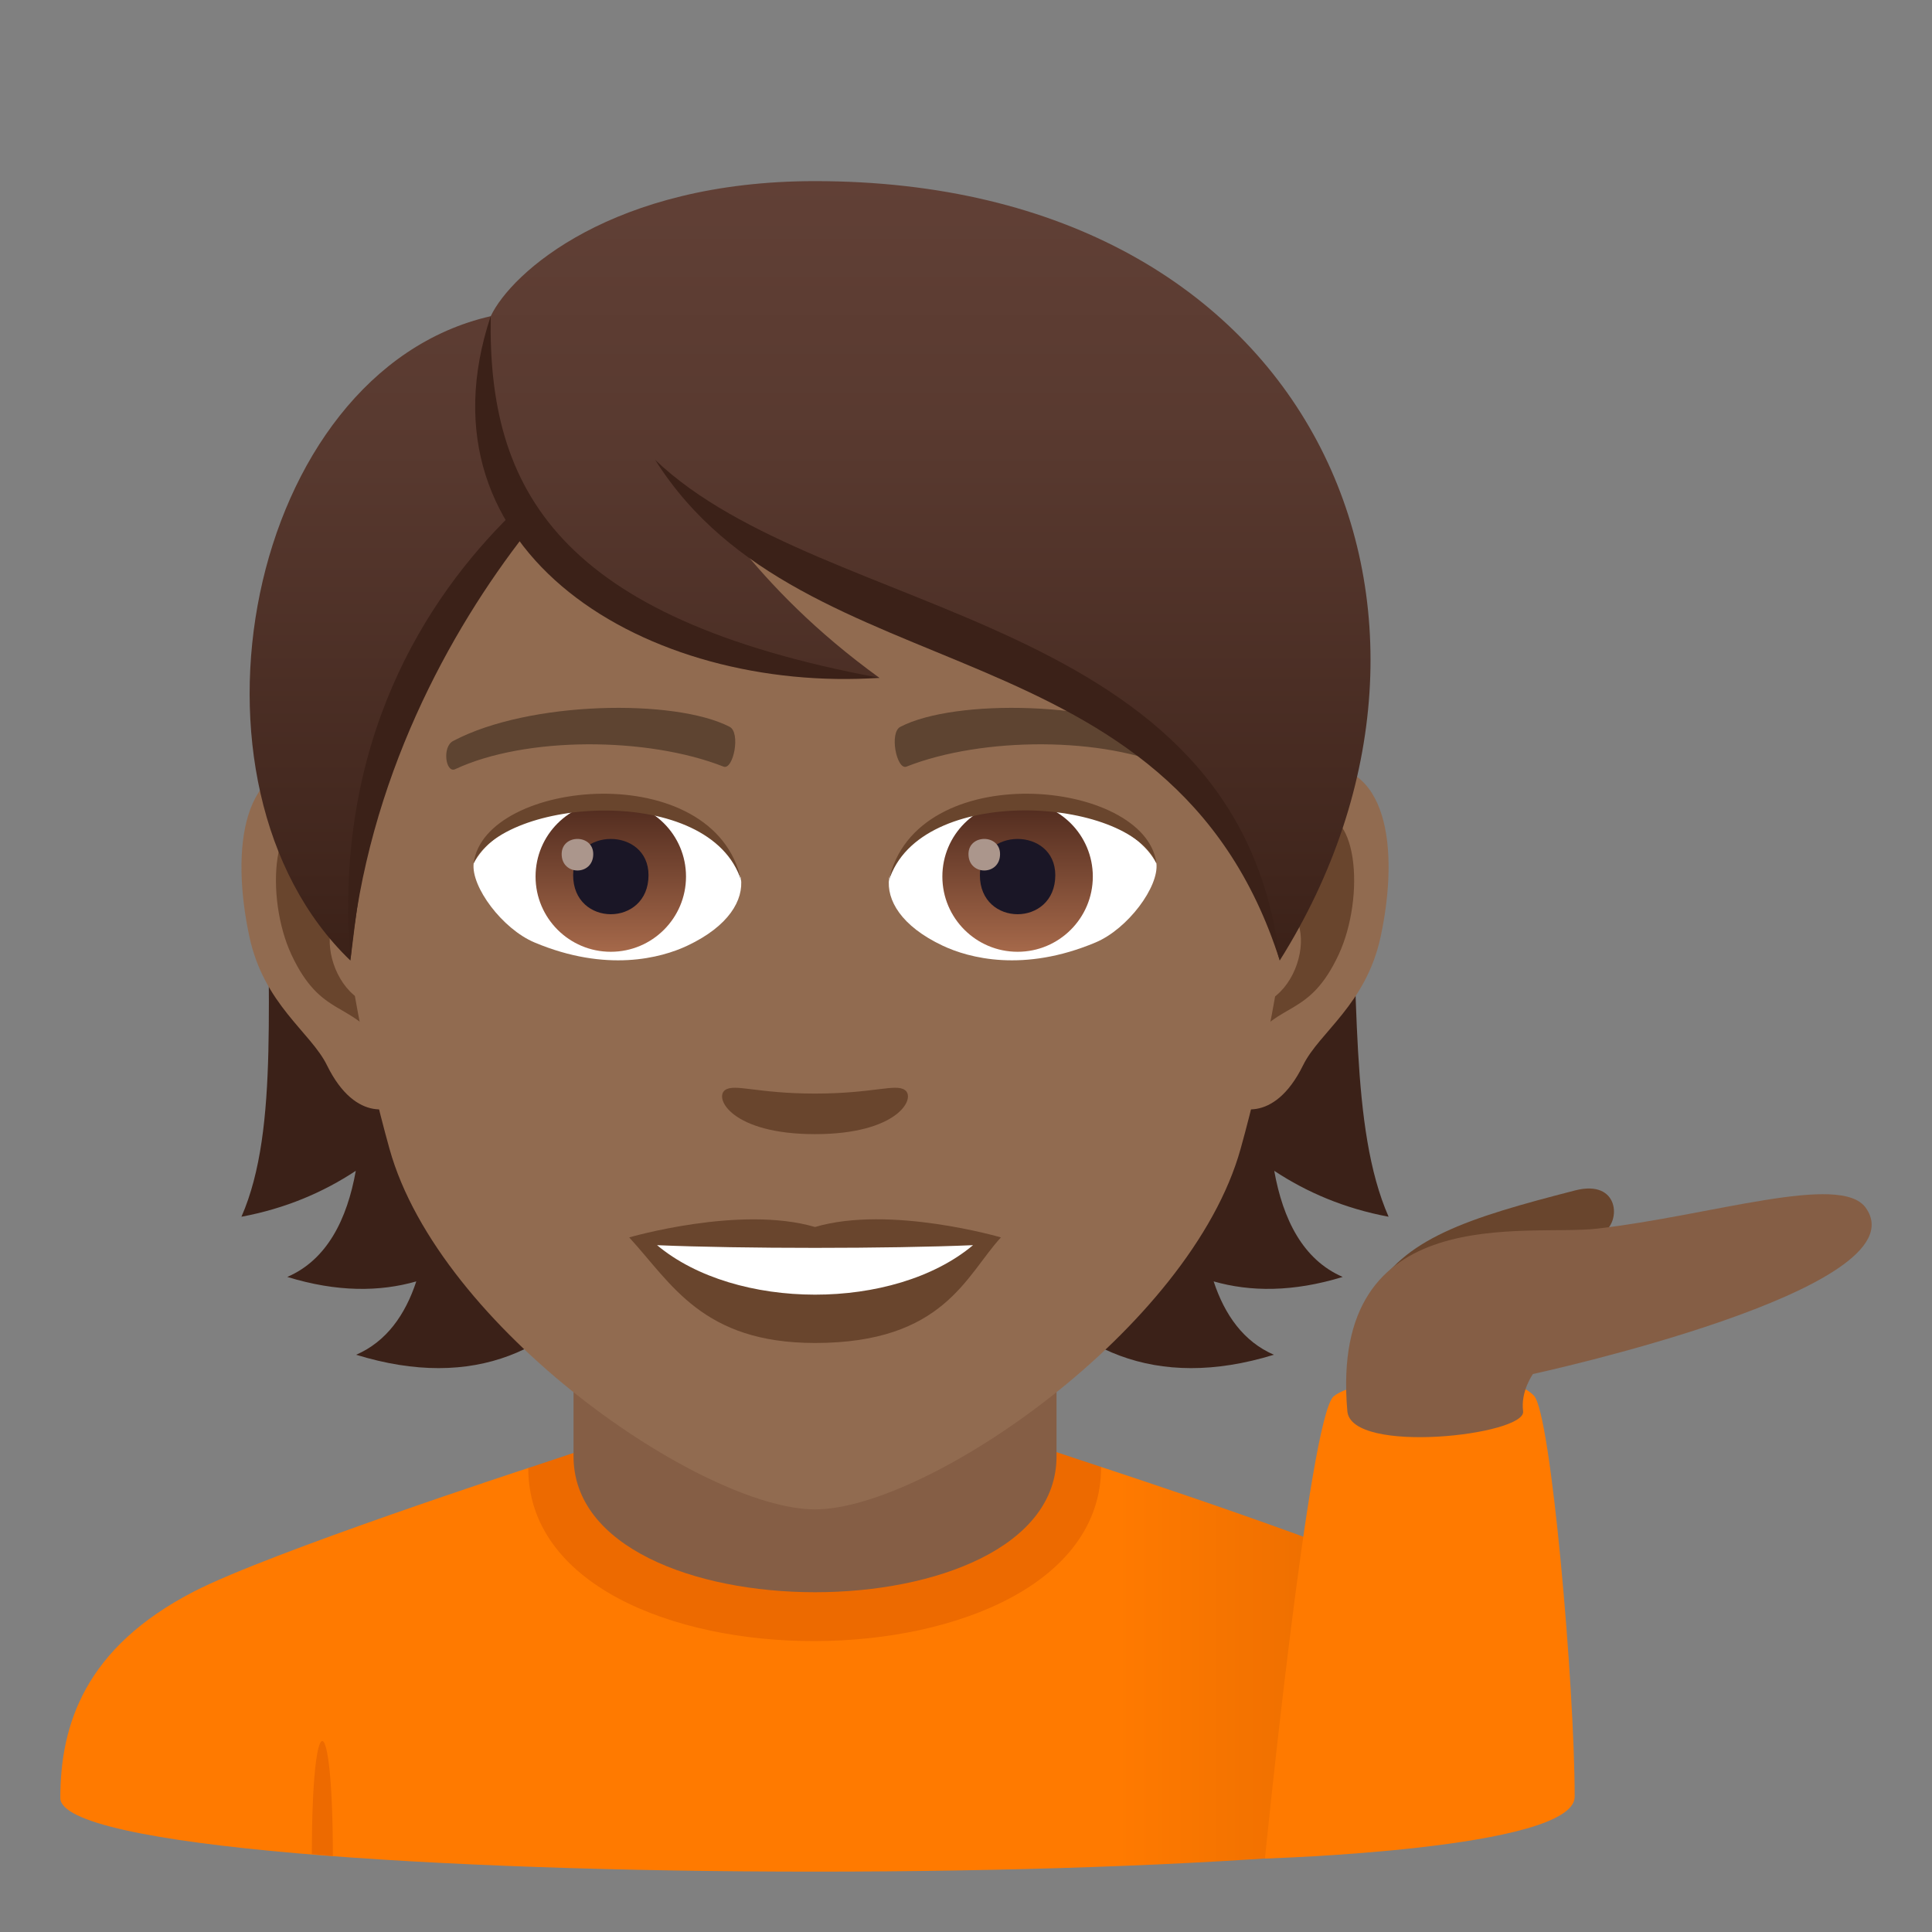 <?xml version="1.0" encoding="utf-8"?>
<!-- Generator: Adobe Illustrator 15.0.0, SVG Export Plug-In . SVG Version: 6.00 Build 0)  -->
<!DOCTYPE svg PUBLIC "-//W3C//DTD SVG 1.1//EN" "http://www.w3.org/Graphics/SVG/1.1/DTD/svg11.dtd">
<svg version="1.1" id="Layer_1" xmlns:x="http://ns.adobe.com/Extensibility/1.0/" xmlns:i="http://ns.adobe.com/AdobeIllustrator/10.0/" xmlns:graph="http://ns.adobe.com/Graphs/1.0/"
	 xmlns="http://www.w3.org/2000/svg" xmlns:xlink="http://www.w3.org/1999/xlink" xmlns:a="http://ns.adobe.com/AdobeSVGViewerExtensions/3.0/"
	 x="0px" y="0px" width="64px" height="64px" viewBox="0 0 64 64" enable-background="new 0 0 64 64" xml:space="preserve">
<rect x="0" y="0" width="64" height="64" fill="#808080" stroke="none"/>
<linearGradient id="SVGID_1_" gradientUnits="userSpaceOnUse" x1="1.998" y1="55.297" x2="51.999" y2="55.297">
	<stop  offset="0.7" style="stop-color:#FF7A00"/>
	<stop  offset="1" style="stop-color:#D86100"/>
	<a:midPointStop  offset="0.7" style="stop-color:#FF7A00"/>
	<a:midPointStop  offset="0.5" style="stop-color:#FF7A00"/>
	<a:midPointStop  offset="1" style="stop-color:#D86100"/>
</linearGradient>
<path fill="url(#SVGID_1_)" d="M6.43,52.718c2.502-1.289,11.068-4.088,11.068-4.088l18.977-0.035c0,0,8.662,2.826,11.148,4.119
	c3.615,1.873,4.375,4.43,4.375,6.846c0,3.254-50,3.254-50,0C1.999,57.14,2.805,54.583,6.43,52.718z"/>
<path fill="#ED6A00" d="M11.026,61.483l-0.695-0.066C10.331,56.382,11.026,56.448,11.026,61.483z"/>
<path fill="#ED6A00" d="M17.499,48.63c0,7.668,18.977,7.633,18.977-0.035l-1.707-0.566H19.309L17.499,48.63z"/>
<path fill="#855E45" d="M18.999,48.243c0,6.002,16,6.002,16,0c0-2.043,0-6.641,0-6.641h-16C18.999,41.603,18.999,46.2,18.999,48.243
	z"/>
<path fill="#3B2118" d="M42.211,38.785c1.083,0.715,2.331,1.248,3.788,1.521c-2.587-5.888,1.313-18.237-6.682-27.311
	c-11.271,0.337-12.83,36.722,2.882,31.883c-1-0.433-1.628-1.315-1.995-2.43c1.211,0.347,2.626,0.358,4.275-0.148
	C43.167,41.734,42.499,40.399,42.211,38.785z"/>
<path fill="#3B2118" d="M13.919,12.995c-7.995,9.073-3.334,21.423-5.921,27.311c1.456-0.272,2.706-0.806,3.788-1.521
	c-0.288,1.614-0.957,2.949-2.269,3.515c1.647,0.507,3.063,0.495,4.273,0.148c-0.367,1.114-0.993,1.997-1.993,2.43
	C27.507,49.717,25.191,13.332,13.919,12.995z"/>
<path id="Path_1895_" fill="#916B50" d="M43.441,25.393c-2.546,0.308-4.383,8.815-2.783,11.061c0.225,0.314,1.536,0.813,2.509-1.167
	c0.538-1.098,2.093-2.013,2.573-4.277C46.358,28.109,45.975,25.086,43.441,25.393z"/>
<path id="Path_1894_" fill="#916B50" d="M10.557,25.393c2.546,0.308,4.384,8.815,2.782,11.061c-0.224,0.314-1.537,0.813-2.508-1.167
	c-0.539-1.098-2.094-2.013-2.574-4.277C7.64,28.109,8.025,25.086,10.557,25.393z"/>
<path id="Path_1893_" fill="#69452D" d="M43.372,27.023c-0.664,0.209-1.389,1.22-1.782,2.896c2.322-0.498,1.742,3.362-0.275,3.435
	c0.018,0.389,0.045,0.788,0.092,1.208c0.973-1.409,1.96-0.844,2.938-2.94C45.226,29.731,45.017,26.508,43.372,27.023z"/>
<path id="Path_1892_" fill="#69452D" d="M12.408,29.916c-0.394-1.675-1.116-2.686-1.78-2.893c-1.645-0.516-1.855,2.708-0.975,4.599
	c0.979,2.097,1.966,1.531,2.939,2.94c0.048-0.421,0.074-0.821,0.091-1.209C10.686,33.258,10.115,29.446,12.408,29.916z"/>
<path fill="#916B50" d="M26.999,9.035c-11.029,0-16.342,8.965-15.678,20.492c0.137,2.317,0.782,5.661,1.58,8.524
	C14.554,44.006,23.282,50,26.999,50c3.716,0,12.444-5.994,14.099-11.948c0.797-2.863,1.442-6.207,1.579-8.524
	C43.34,18,38.029,9.035,26.999,9.035z"/>
<path id="Path_1891_" fill="#5E4431" d="M38.98,24.543c-2.521-1.333-7.349-1.398-9.147-0.47c-0.386,0.18-0.131,1.443,0.193,1.323
	c2.505-0.989,6.548-1.012,8.893,0.085C39.233,25.623,39.363,24.729,38.98,24.543z"/>
<path id="Path_1890_" fill="#5E4431" d="M15.017,24.543c2.521-1.333,7.346-1.398,9.146-0.47c0.384,0.18,0.131,1.443-0.193,1.323
	c-2.51-0.989-6.546-1.012-8.894,0.085C14.764,25.623,14.635,24.729,15.017,24.543z"/>
<path id="Path_1889_" fill="#69452D" d="M29.975,36.108c-0.315-0.22-1.054,0.118-2.977,0.118c-1.921,0-2.66-0.338-2.977-0.118
	c-0.376,0.265,0.225,1.462,2.977,1.462C29.751,37.57,30.353,36.373,29.975,36.108z"/>
<path id="Path_1888_" fill="#69452D" d="M26.999,40.646c-2.48-0.728-6.156,0.345-6.156,0.345c1.4,1.523,2.426,3.497,6.156,3.497
	c4.273,0,5.001-2.242,6.158-3.497C33.156,40.99,29.478,39.913,26.999,40.646z"/>
<path id="Path_1887_" fill="#FFFFFF" d="M21.766,41.248c2.601,2.178,7.851,2.193,10.467,0
	C29.461,41.366,24.556,41.368,21.766,41.248z"/>
<path id="Path_1886_" fill="#FFFFFF" d="M24.544,29.086c0.095,0.729-0.401,1.593-1.773,2.24c-0.872,0.412-2.684,0.896-5.065-0.106
	c-1.067-0.449-2.108-1.85-2.015-2.623C16.982,26.167,23.336,25.812,24.544,29.086z"/>
<linearGradient id="Oval_1_" gradientUnits="userSpaceOnUse" x1="-425.343" y1="477.466" x2="-425.343" y2="478.225" gradientTransform="matrix(6.57 0 0 -6.57 2814.78 3168.528)">
	<stop  offset="0" style="stop-color:#A6694A"/>
	<stop  offset="1" style="stop-color:#4F2A1E"/>
	<a:midPointStop  offset="0" style="stop-color:#A6694A"/>
	<a:midPointStop  offset="0.5" style="stop-color:#A6694A"/>
	<a:midPointStop  offset="1" style="stop-color:#4F2A1E"/>
</linearGradient>
<circle id="Oval_256_" fill="url(#Oval_1_)" cx="20.233" cy="29.037" r="2.492"/>
<path id="Path_1885_" fill="#1A1626" d="M18.986,28.991c0,1.725,2.497,1.725,2.497,0C21.483,27.391,18.986,27.391,18.986,28.991z"/>
<path id="Path_1884_" fill="#AB968C" d="M18.606,28.293c0,0.724,1.046,0.724,1.046,0C19.652,27.623,18.606,27.623,18.606,28.293z"/>
<path id="Path_1883_" fill="#69452D" d="M24.556,29.183c-1.013-3.253-7.924-2.772-8.865-0.586
	C16.039,25.797,23.693,25.058,24.556,29.183z"/>
<path id="Path_1882_" fill="#FFFFFF" d="M29.453,29.086c-0.095,0.729,0.401,1.593,1.773,2.24c0.872,0.412,2.684,0.896,5.066-0.106
	c1.069-0.449,2.108-1.85,2.015-2.623C37.018,26.167,30.661,25.812,29.453,29.086z"/>
<linearGradient id="Oval_2_" gradientUnits="userSpaceOnUse" x1="-425.991" y1="477.466" x2="-425.991" y2="478.225" gradientTransform="matrix(6.57 0 0 -6.57 2832.511 3168.528)">
	<stop  offset="0" style="stop-color:#A6694A"/>
	<stop  offset="1" style="stop-color:#4F2A1E"/>
	<a:midPointStop  offset="0" style="stop-color:#A6694A"/>
	<a:midPointStop  offset="0.5" style="stop-color:#A6694A"/>
	<a:midPointStop  offset="1" style="stop-color:#4F2A1E"/>
</linearGradient>
<circle id="Oval_255_" fill="url(#Oval_2_)" cx="33.709" cy="29.037" r="2.492"/>
<path id="Path_1881_" fill="#1A1626" d="M32.46,28.991c0,1.725,2.498,1.725,2.498,0C34.958,27.391,32.46,27.391,32.46,28.991z"/>
<path id="Path_1880_" fill="#AB968C" d="M32.082,28.293c0,0.724,1.046,0.724,1.046,0C33.128,27.623,32.082,27.623,32.082,28.293z"/>
<path id="Path_1879_" fill="#69452D" d="M29.442,29.183c1.012-3.251,7.919-2.786,8.865-0.586
	C37.957,25.797,30.304,25.058,29.442,29.183z"/>
<linearGradient id="SVGID_2_" gradientUnits="userSpaceOnUse" x1="26.835" y1="31.818" x2="26.835" y2="6">
	<stop  offset="0" style="stop-color:#3B2118"/>
	<stop  offset="0.095" style="stop-color:#40251C"/>
	<stop  offset="0.655" style="stop-color:#58392F"/>
	<stop  offset="1" style="stop-color:#614036"/>
	<a:midPointStop  offset="0" style="stop-color:#3B2118"/>
	<a:midPointStop  offset="0.4" style="stop-color:#3B2118"/>
	<a:midPointStop  offset="1" style="stop-color:#614036"/>
</linearGradient>
<path fill="url(#SVGID_2_)" d="M27,6c-6.712,0-10.064,3.035-10.744,4.474c-8.113,1.852-10.723,15.515-4.649,21.345
	c0.755-6.211,1.48-10.201,5.617-14.405c2.412,3.227,7.424,5.042,11.91,5.042c-2.124-1.54-3.573-3.051-4.71-4.458
	c7.493,3.434,15.885,5.631,17.968,13.821C49.602,20.359,43.613,6,27,6z"/>
<path fill="#3B2118" d="M16.256,10.472c-0.103,5.721,2.208,10,12.879,11.982C21.485,22.971,13.635,18.349,16.256,10.472z"/>
<path fill="#3B2118" d="M16.926,17.049c-2.786,2.745-5.913,7.504-5.319,14.769c0.554-6.005,3.313-10.949,5.811-14.152
	C17.241,17.473,17.077,17.267,16.926,17.049z"/>
<path fill="#3B2118" d="M21.704,15.235c5.595,5.342,19.345,4.994,20.689,16.582C38.805,20.546,26.646,23.075,21.704,15.235z"/>
<path fill="#69452D" d="M53.096,40.838c0.611-0.342,0.564-1.785-0.918-1.404c-3.563,0.916-5.711,1.596-6.731,3.496
	C44.756,44.211,48.791,42.791,53.096,40.838z"/>
<path fill="#FF7A00" d="M52.163,59.518c0-3.67-0.784-12.689-1.348-13.283c-1.054-1.104-5.824-0.666-6.636,0.021
	c-0.811,0.687-2.276,15.31-2.276,15.31S52.163,61.268,52.163,59.518z"/>
<path fill="#855E45" d="M50.455,46.75c-0.089-0.662,0.327-1.234,0.327-1.234s12.962-2.807,11.021-5.51
	c-0.836-1.162-5.111,0.26-8.902,0.695c-2.307,0.266-8.887-0.998-8.268,6.049C44.762,48.201,50.56,47.541,50.455,46.75z"/>
</svg>
